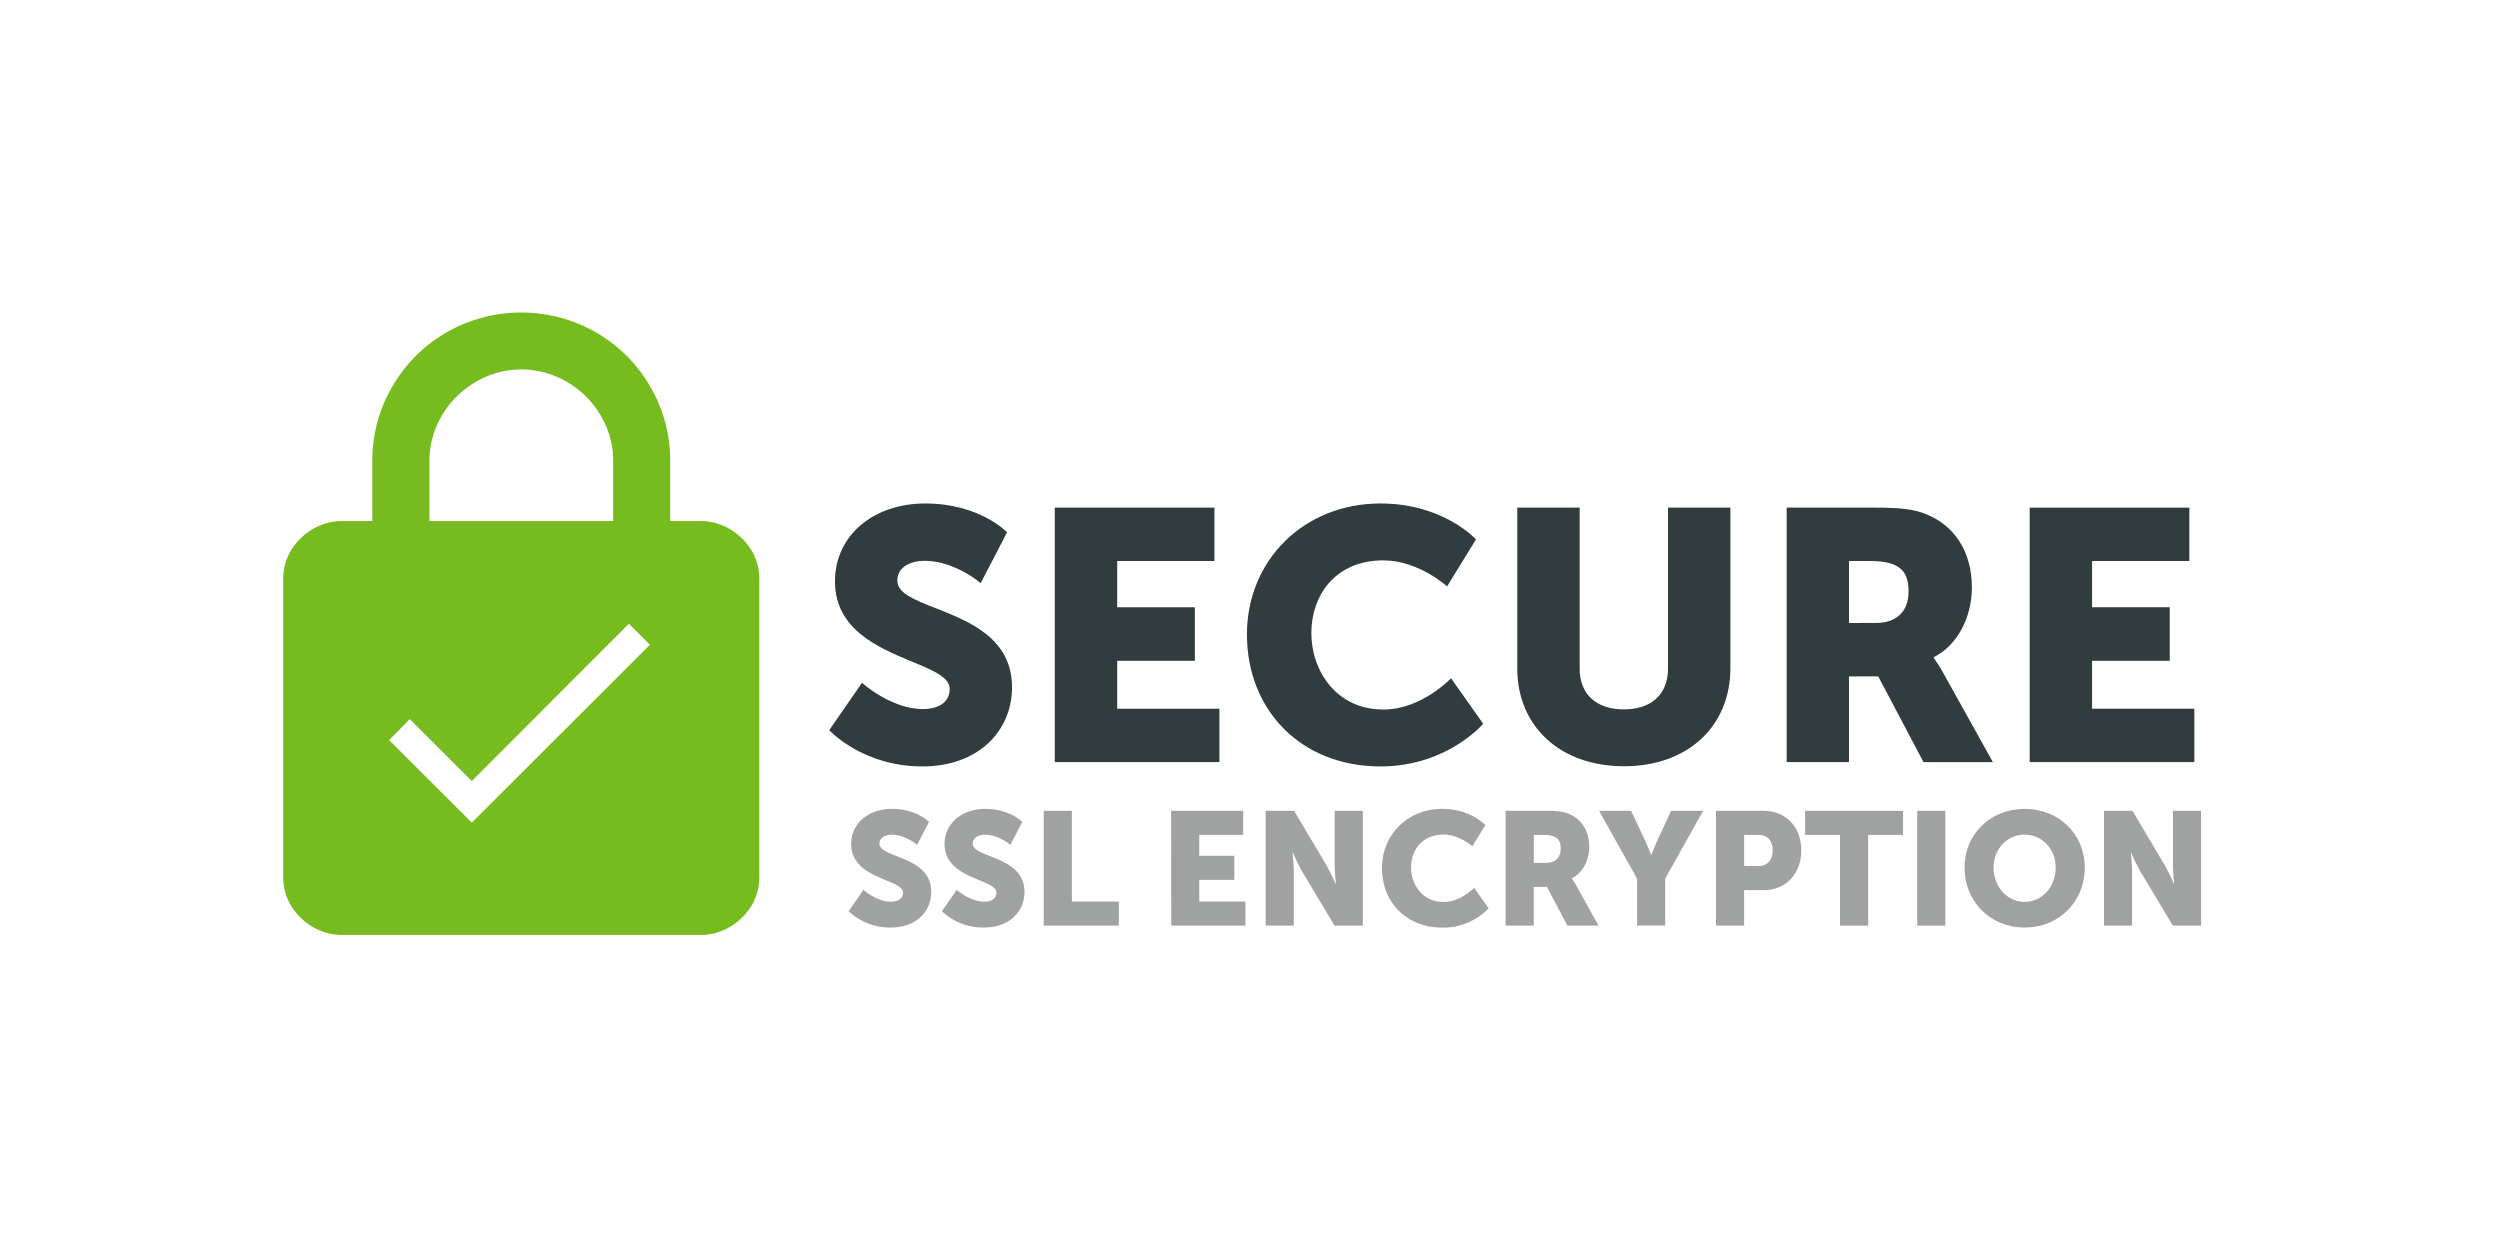 <svg width="80" height="40" fill="none" xmlns="http://www.w3.org/2000/svg"><path fill-rule="evenodd" clip-rule="evenodd" d="M23.11 16.81a1.884 1.884 0 00-.728-.139h-.936v-1.909a4.658 4.658 0 00-.638-2.39 4.734 4.734 0 00-1.733-1.734 4.817 4.817 0 00-4.789 0 4.734 4.734 0 00-1.733 1.734 4.652 4.652 0 00-.639 2.387v1.912h-.935a1.884 1.884 0 00-1.346.547 1.764 1.764 0 00-.57 1.32v9.517a1.762 1.762 0 00.57 1.32 1.883 1.883 0 001.346.546h11.403a1.883 1.883 0 001.346-.545 1.766 1.766 0 00.57-1.321v-9.517a1.763 1.763 0 00-.57-1.32 1.88 1.88 0 00-.618-.409zm-3.488-2.05v1.911h-5.88V14.76a2.842 2.842 0 01.396-1.457c.26-.45.635-.822 1.086-1.081a2.872 2.872 0 012.919 0c.45.26.823.632 1.083 1.081.261.441.398.945.396 1.457zm.503 5.2l-5.028 5.033-1.984-1.981-.662.672 2.646 2.64 5.701-5.692-.673-.671z" fill="#77BC1F"/><path d="M29.534 22.69c-1.025 0-1.95-.841-1.95-.841l-1.048 1.516s1.06 1.161 2.976 1.161c1.836 0 2.873-1.174 2.873-2.53 0-1.575-1.378-2.116-2.446-2.535-.674-.265-1.225-.481-1.225-.88 0-.455.456-.636.866-.636.98 0 1.802.716 1.802.716l.844-1.627s-.867-.923-2.623-.923c-1.618 0-2.884.992-2.884 2.494 0 1.544 1.396 2.123 2.466 2.567.665.276 1.205.5 1.205.87 0 .49-.445.649-.856.649zM38.861 16.244h-5.108v8.143h5.268v-1.708H35.75v-1.533h2.486v-1.714h-2.486v-1.48h3.112v-1.708zM44.175 16.111c2.019 0 3.056 1.15 3.056 1.15l-.924 1.503s-.912-.832-2.04-.832c-1.563 0-2.304 1.15-2.304 2.322 0 1.207.798 2.451 2.303 2.451 1.232 0 2.167-1.002 2.167-1.002l1.029 1.457s-1.151 1.366-3.284 1.366c-2.554 0-4.276-1.81-4.276-4.223-.003-2.37 1.822-4.192 4.273-4.192zM50.549 16.244h-1.996v5.146c0 1.832 1.346 3.13 3.42 3.13 2.053 0 3.399-1.298 3.399-3.13v-5.146h-1.996v5.146c0 .854-.558 1.31-1.413 1.31s-1.414-.456-1.414-1.31v-5.146z" fill="#313C3F"/><path fill-rule="evenodd" clip-rule="evenodd" d="M57.174 16.244h2.838c.833 0 1.232.058 1.584.194.923.353 1.505 1.186 1.505 2.372 0 .865-.41 1.81-1.22 2.22v.022c.113.157.215.32.307.49l1.584 2.846h-2.22l-1.449-2.744h-.935v2.743h-1.994v-8.143zm2.861 3.69c.639 0 1.038-.354 1.038-1.003 0-.614-.228-.979-1.232-.979h-.673v1.984l.867-.003z" fill="#313C3F"/><path d="M70.058 16.244H64.95v8.143h5.269v-1.708h-3.273v-1.533h2.486v-1.714h-2.486v-1.48h3.113v-1.708z" fill="#313C3F"/><path d="M27.63 28.474s.416.38.88.38c.184 0 .386-.071.386-.293 0-.167-.244-.268-.544-.392-.483-.2-1.114-.462-1.114-1.16 0-.678.571-1.125 1.302-1.125.792 0 1.188.416 1.188.416l-.381.736s-.37-.325-.813-.325c-.186 0-.391.08-.391.288 0 .18.248.277.552.396.482.19 1.105.434 1.105 1.146 0 .612-.468 1.14-1.297 1.14-.5.01-.984-.179-1.346-.524l.473-.683zM30.617 28.474s.417.38.88.38c.186 0 .387-.071.387-.293 0-.167-.244-.268-.544-.392-.483-.2-1.114-.462-1.114-1.16 0-.678.572-1.125 1.302-1.125.792 0 1.184.416 1.184.416l-.38.736s-.371-.325-.814-.325c-.185 0-.391.08-.391.288 0 .18.248.277.552.396.482.19 1.105.434 1.105 1.146 0 .612-.468 1.14-1.297 1.14-.5.01-.984-.179-1.346-.524l.476-.683zM34.299 25.946h-.9v3.674h2.404v-.771H34.3v-2.903zM37.475 25.946h2.306v.77h-1.404v.669h1.122v.77h-1.122v.694h1.477v.77H37.48l-.004-3.673zM41.412 25.946h-.91v3.674h.9v-1.711c0-.232-.041-.627-.041-.627h.01c.092.214.195.424.309.627l1.024 1.71h.906v-3.673h-.901v1.716c0 .232.041.627.041.627h-.01a6.529 6.529 0 00-.309-.627l-1.019-1.716zM46.153 25.884c.91 0 1.379.52 1.379.52l-.417.677s-.412-.374-.921-.374c-.706 0-1.04.518-1.04 1.048 0 .545.36 1.107 1.04 1.107.554 0 .978-.452.978-.452l.463.657a2.022 2.022 0 01-1.482.617c-1.153 0-1.93-.817-1.93-1.906 0-1.071.823-1.894 1.93-1.894z" fill="#A0A2A2"/><path fill-rule="evenodd" clip-rule="evenodd" d="M49.462 25.946H48.18v3.674h.9v-1.238h.423l.654 1.238h.995l-.712-1.285a2.088 2.088 0 00-.14-.22v-.01c.37-.186.555-.613.555-1.003 0-.535-.263-.91-.68-1.069-.158-.062-.336-.087-.712-.087zm.479 1.213c0 .294-.18.452-.469.452h-.39v-.894h.304c.452 0 .555.164.555.442z" fill="#A0A2A2"/><path d="M52.385 28.114l-1.215-2.168h1.025l.417.884c.118.251.221.529.221.529h.01s.104-.278.222-.53l.411-.883h1.025l-1.215 2.168v1.502h-.9v-1.502z" fill="#A0A2A2"/><path fill-rule="evenodd" clip-rule="evenodd" d="M56.44 25.946h-1.528v3.674h.9v-1.135h.629c.716 0 1.2-.533 1.2-1.274 0-.742-.487-1.265-1.2-1.265zm.287 1.264c0 .293-.152.504-.47.504h-.444v-.997h.46c.295 0 .454.2.454.493z" fill="#A0A2A2"/><path d="M58.88 26.717h-1.117v-.77h3.135v.77h-1.117v2.903h-.9v-2.903zM62.251 25.946h-.9v3.674h.9v-3.674z" fill="#A0A2A2"/><path fill-rule="evenodd" clip-rule="evenodd" d="M64.79 25.884c1.108 0 1.924.823 1.924 1.876 0 1.079-.813 1.921-1.925 1.921s-1.925-.842-1.925-1.921c0-1.053.813-1.876 1.925-1.876zm0 2.975c.553 0 .992-.474.992-1.1 0-.6-.443-1.052-.993-1.052s-.995.452-.995 1.053c0 .627.444 1.1.995 1.1z" fill="#A0A2A2"/><path d="M68.237 25.946h-.91v3.674h.9v-1.711c0-.232-.041-.627-.041-.627h.01c.092.214.195.424.31.627l1.023 1.71h.905v-3.673h-.9v1.716c0 .232.04.627.04.627h-.007a6.505 6.505 0 00-.309-.627l-1.02-1.716z" fill="#A0A2A2"/></svg>